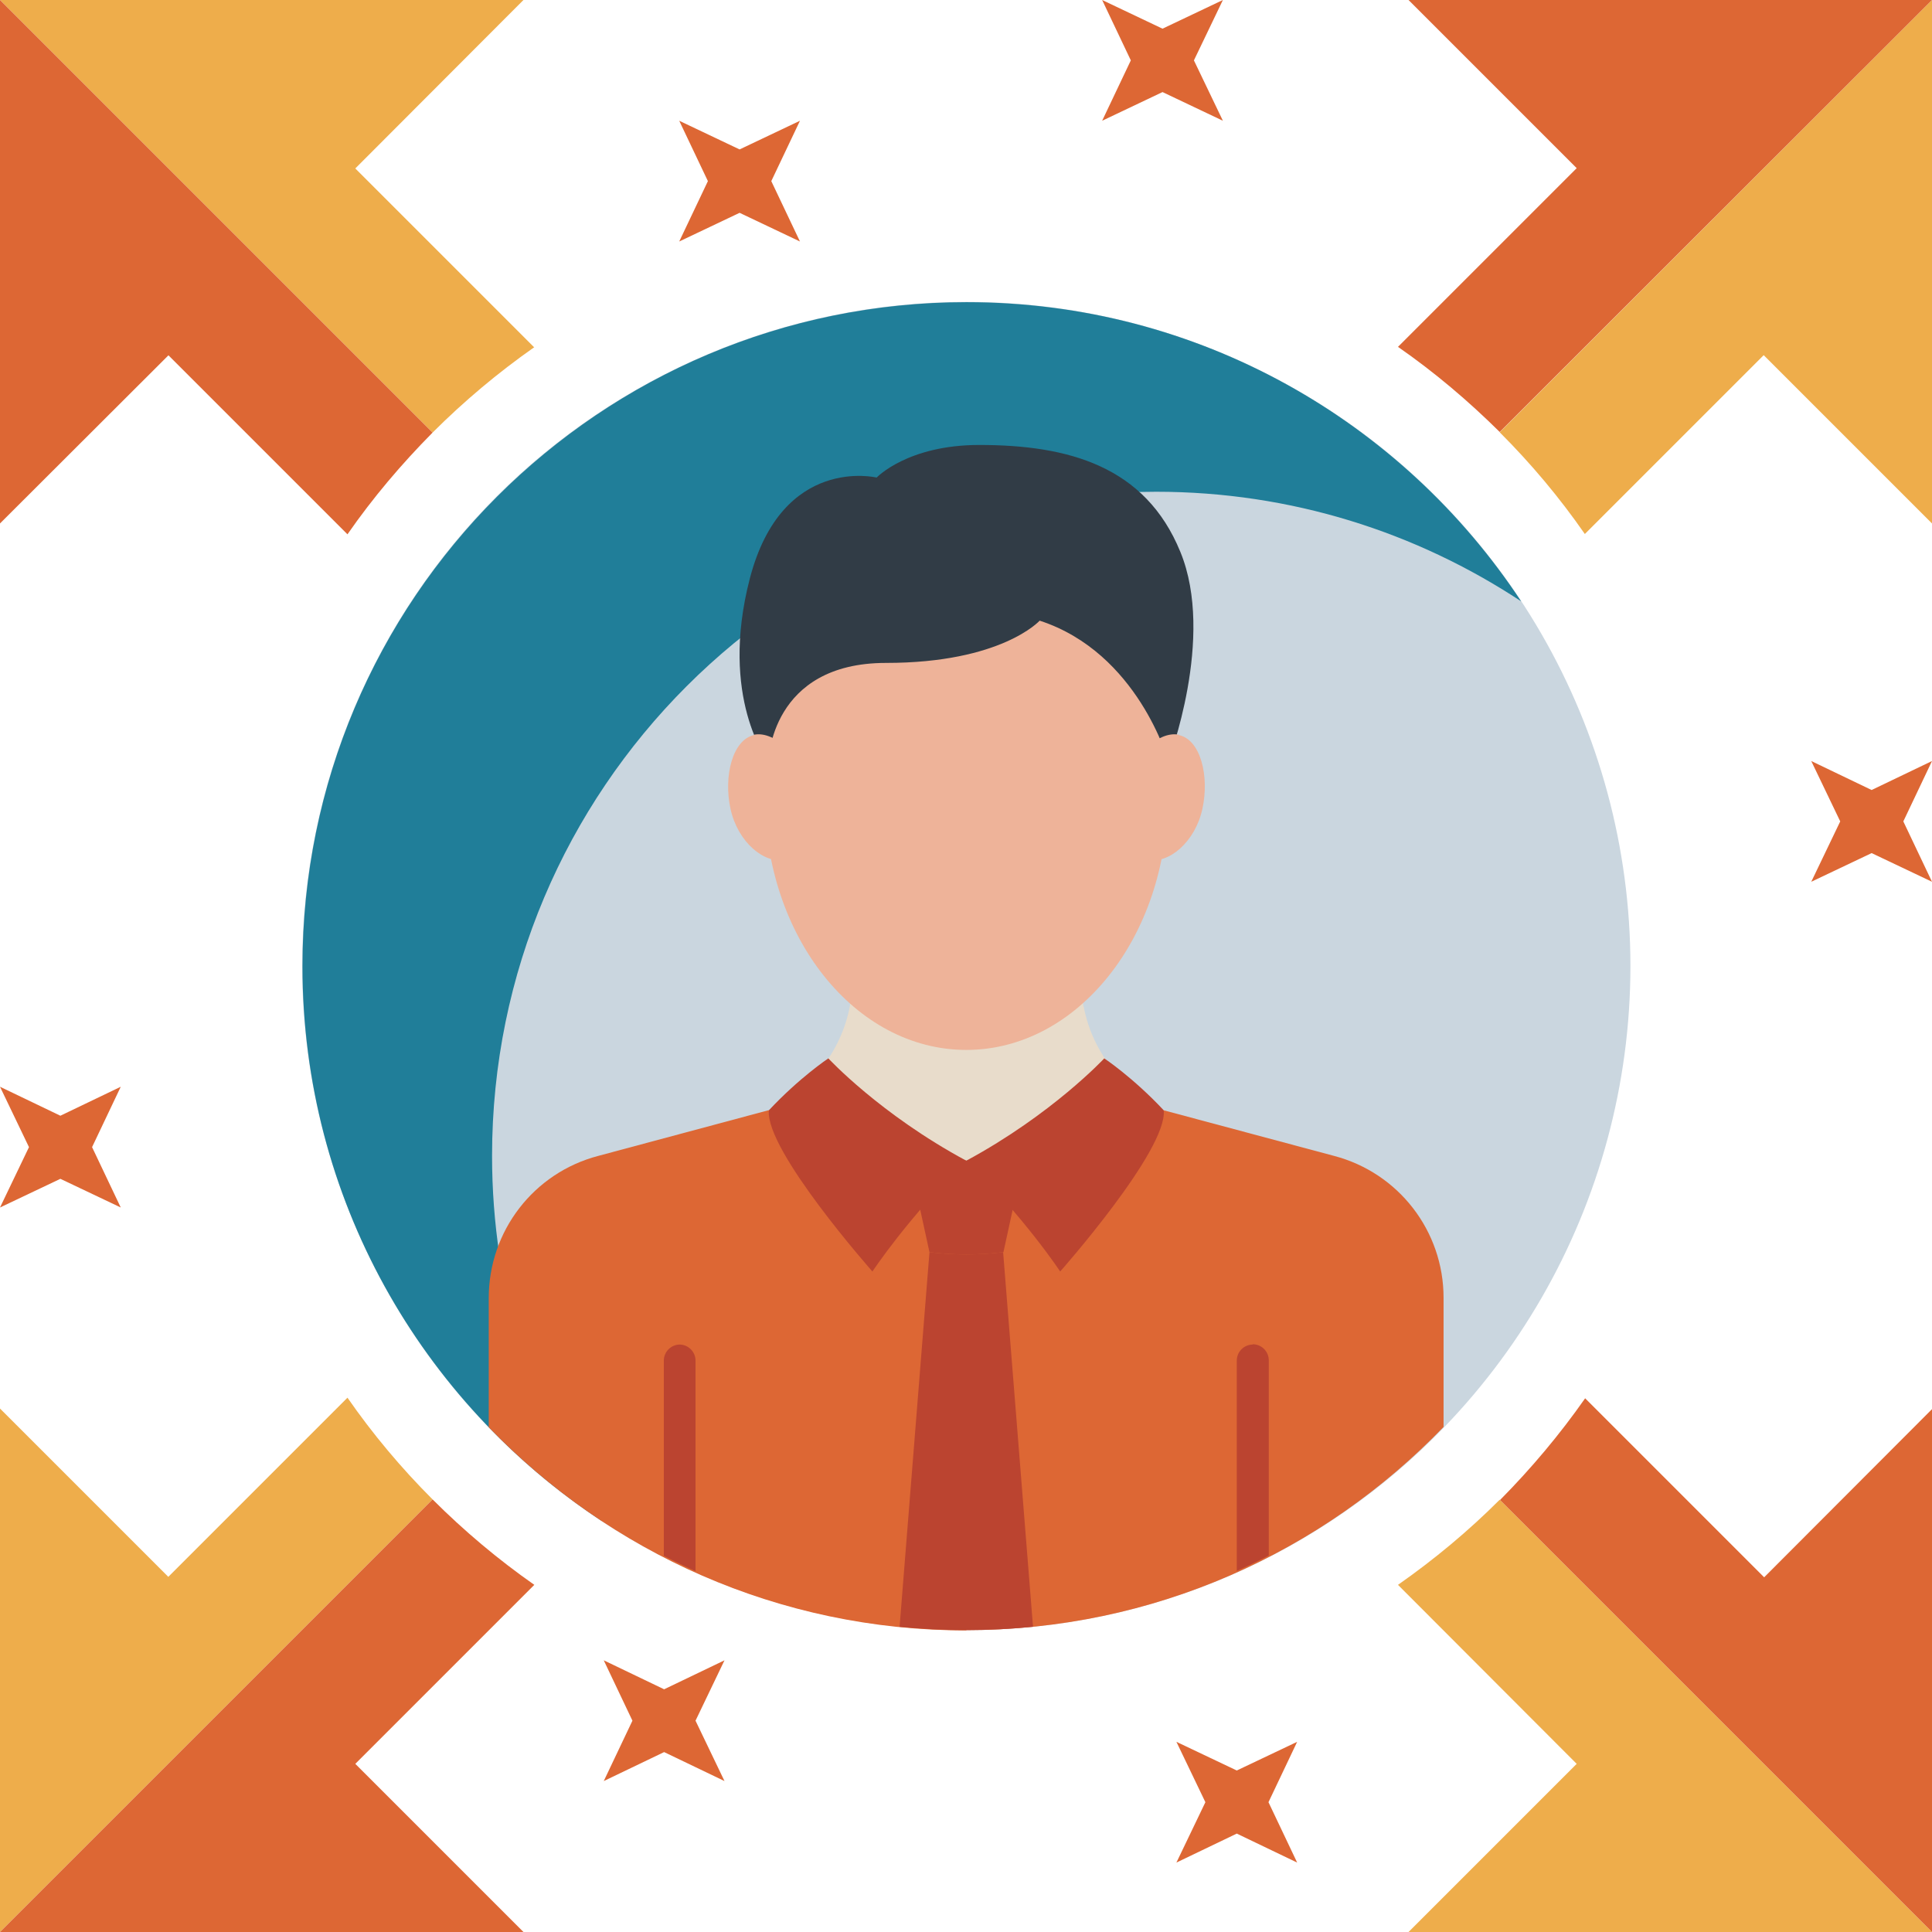 <?xml version="1.0" encoding="UTF-8"?><svg id="Layer_14" xmlns="http://www.w3.org/2000/svg" viewBox="0 0 64 64"><defs><style>.cls-1{fill:#bb4430;}.cls-1,.cls-2,.cls-3,.cls-4,.cls-5,.cls-6,.cls-7,.cls-8{stroke-width:0px;}.cls-2{fill:#e8dccb;}.cls-3{fill:#207e99;}.cls-4{fill:#eeb399;}.cls-5{fill:#dd6734;}.cls-6{fill:#eead4b;}.cls-7{fill:#313c46;}.cls-8{fill:#cad6df;}</style></defs><g id="Edited"><g id="Group"><circle id="Oval" class="cls-8" cx="32.01" cy="32" r="22"/><path id="Path" class="cls-3" d="M38.3,16.29c4.47,0,8.62,1.34,12.09,3.63-3.94-5.97-10.69-9.91-18.37-9.91-12.15,0-22,9.85-22,22,0,7.68,3.94,14.44,9.91,18.37-2.29-3.47-3.63-7.62-3.63-12.09,0-12.15,9.85-22,22-22Z"/><path id="Path-2" class="cls-5" d="M32.01,54c6.21,0,11.81-2.58,15.81-6.73v-4.28c0-2.21-1.49-4.14-3.63-4.7l-5.64-1.51h-13.1l-5.63,1.51c-2.14.56-3.63,2.49-3.63,4.71v4.28c4,4.14,9.6,6.73,15.81,6.73Z"/><path id="Path-3" class="cls-2" d="M35.89,33.35c-.05-.27-.09-1.75-.12-1.99h-7.5c-.03.25-.07,1.73-.12,1.99-.3,1.52-1.31,2.76-2.68,3.43l6.55,1.67,6.55-1.67c-1.36-.67-2.38-1.91-2.67-3.43Z"/><path id="Path-4" class="cls-1" d="M22.52,44.54c-.29,0-.53.24-.53.53v6.47c.35.18.7.35,1.05.51v-6.98c0-.29-.24-.53-.53-.53Z"/><path id="Path-5" class="cls-1" d="M41.5,44.54c-.29,0-.53.24-.53.53v6.97c.36-.16.71-.33,1.06-.51v-6.47c0-.29-.24-.53-.53-.53Z"/><ellipse id="Oval-2" class="cls-4" cx="32.01" cy="26.41" rx="6.67" ry="8.37"/><path id="Path-6" class="cls-7" d="M25.44,25.21s-1.63-2.09-.6-6.05c1.07-4.1,4.2-3.34,4.2-3.34,0,0,1.02-1.08,3.4-1.08,2.95,0,5.5.7,6.66,3.54,1.17,2.84-.4,6.93-.4,6.93,0,0-1-3.59-4.26-4.65,0,0-1.26,1.4-5.09,1.4s-3.89,3.24-3.89,3.24Z"/><path id="Path-7" class="cls-4" d="M39.06,24.34c-.71-.15-1.65.78-1.9,1.88-.24,1.1.14,2.1.85,2.26.71.15,1.58-.59,1.82-1.68.24-1.09-.06-2.3-.78-2.45Z"/><path id="Path-8" class="cls-4" d="M24.97,24.34c.71-.15,1.65.78,1.9,1.88.24,1.1-.14,2.1-.85,2.26-.71.15-1.58-.59-1.82-1.68-.24-1.09.07-2.3.78-2.45Z"/><path id="Path-9" class="cls-1" d="M33.23,41.48h0c-.81.1-1.63.1-2.44,0h0l-.66-3.03h3.77l-.66,3.03Z"/><path id="Path-10" class="cls-1" d="M30.79,41.48l-.99,12.41c.73.07,1.46.11,2.21.11s1.48-.04,2.21-.11l-.99-12.41c-.81.1-1.63.1-2.44,0Z"/><path id="Path-11" class="cls-1" d="M27.44,35.06s-.95.63-1.97,1.72c-.13,1.32,3.43,5.34,3.43,5.34,0,0,1.21-1.83,3.11-3.67-2.86-1.54-4.57-3.39-4.57-3.39Z"/><path id="Path-12" class="cls-1" d="M36.58,35.06s.95.63,1.97,1.72c.13,1.32-3.43,5.34-3.43,5.34,0,0-1.21-1.83-3.11-3.67,2.85-1.54,4.57-3.39,4.57-3.39Z"/><path id="Path-13" class="cls-6" d="M5.58,52.24L0,46.66v17.34l14.33-14.33c-1.04-1.04-1.98-2.16-2.82-3.37l-5.93,5.93Z"/><path id="Path-14" class="cls-6" d="M17.7,11.51l-5.93-5.93L17.34,0H0l14.33,14.33c1.04-1.04,2.16-1.98,3.37-2.83Z"/><path id="Path-15" class="cls-6" d="M58.43,11.77l5.57,5.57V0l-14.32,14.32c1.04,1.04,1.98,2.16,2.82,3.37l5.92-5.92Z"/><path id="Path-16" class="cls-6" d="M46.31,52.5l5.92,5.93-5.57,5.57h17.34l-14.32-14.32c-1.04,1.04-2.17,1.98-3.37,2.82Z"/><path id="Path-17" class="cls-5" d="M0,64h17.34l-5.57-5.57,5.93-5.93c-1.2-.84-2.33-1.79-3.37-2.83L0,64H0Z"/><path id="Path-18" class="cls-5" d="M0,17.34l5.58-5.57,5.93,5.93c.84-1.21,1.79-2.33,2.82-3.37L0,0v17.34H0Z"/><path id="Path-19" class="cls-5" d="M64,0h-17.34l5.57,5.57-5.92,5.92c1.21.84,2.33,1.79,3.37,2.82L64,0h0Z"/><path id="Path-20" class="cls-5" d="M58.43,52.24l-5.92-5.92c-.84,1.2-1.79,2.33-2.82,3.37l14.32,14.32v-17.34l-5.57,5.58Z"/><polygon id="Path-21" class="cls-5" points="36.51 0 37.46 2 36.51 4 38.51 3.05 40.51 4 39.55 2 40.51 0 38.51 .95 36.51 0"/><polygon id="Path-22" class="cls-5" points="60 25.21 60.96 27.21 60 29.21 62 28.26 64 29.21 63.05 27.21 64 25.21 62 26.17 60 25.21"/><polygon id="Path-23" class="cls-5" points="0 36 .96 38 0 40 2 39.05 4 40 3.05 38 4 36 2 36.96 0 36"/><polygon id="Path-24" class="cls-5" points="20 55 20.95 57 20 59 22 58.04 24 59 23.04 57 24 55 22 55.96 20 55"/><polygon id="Path-25" class="cls-5" points="38.97 57.7 39.93 59.7 38.97 61.7 40.97 60.74 42.97 61.7 42.02 59.7 42.97 57.7 40.97 58.65 38.97 57.7"/><polygon id="Path-26" class="cls-5" points="22.5 4 23.45 6 22.5 8 24.5 7.05 26.5 8 25.55 6 26.5 4 24.5 4.95 22.5 4"/></g></g></svg>